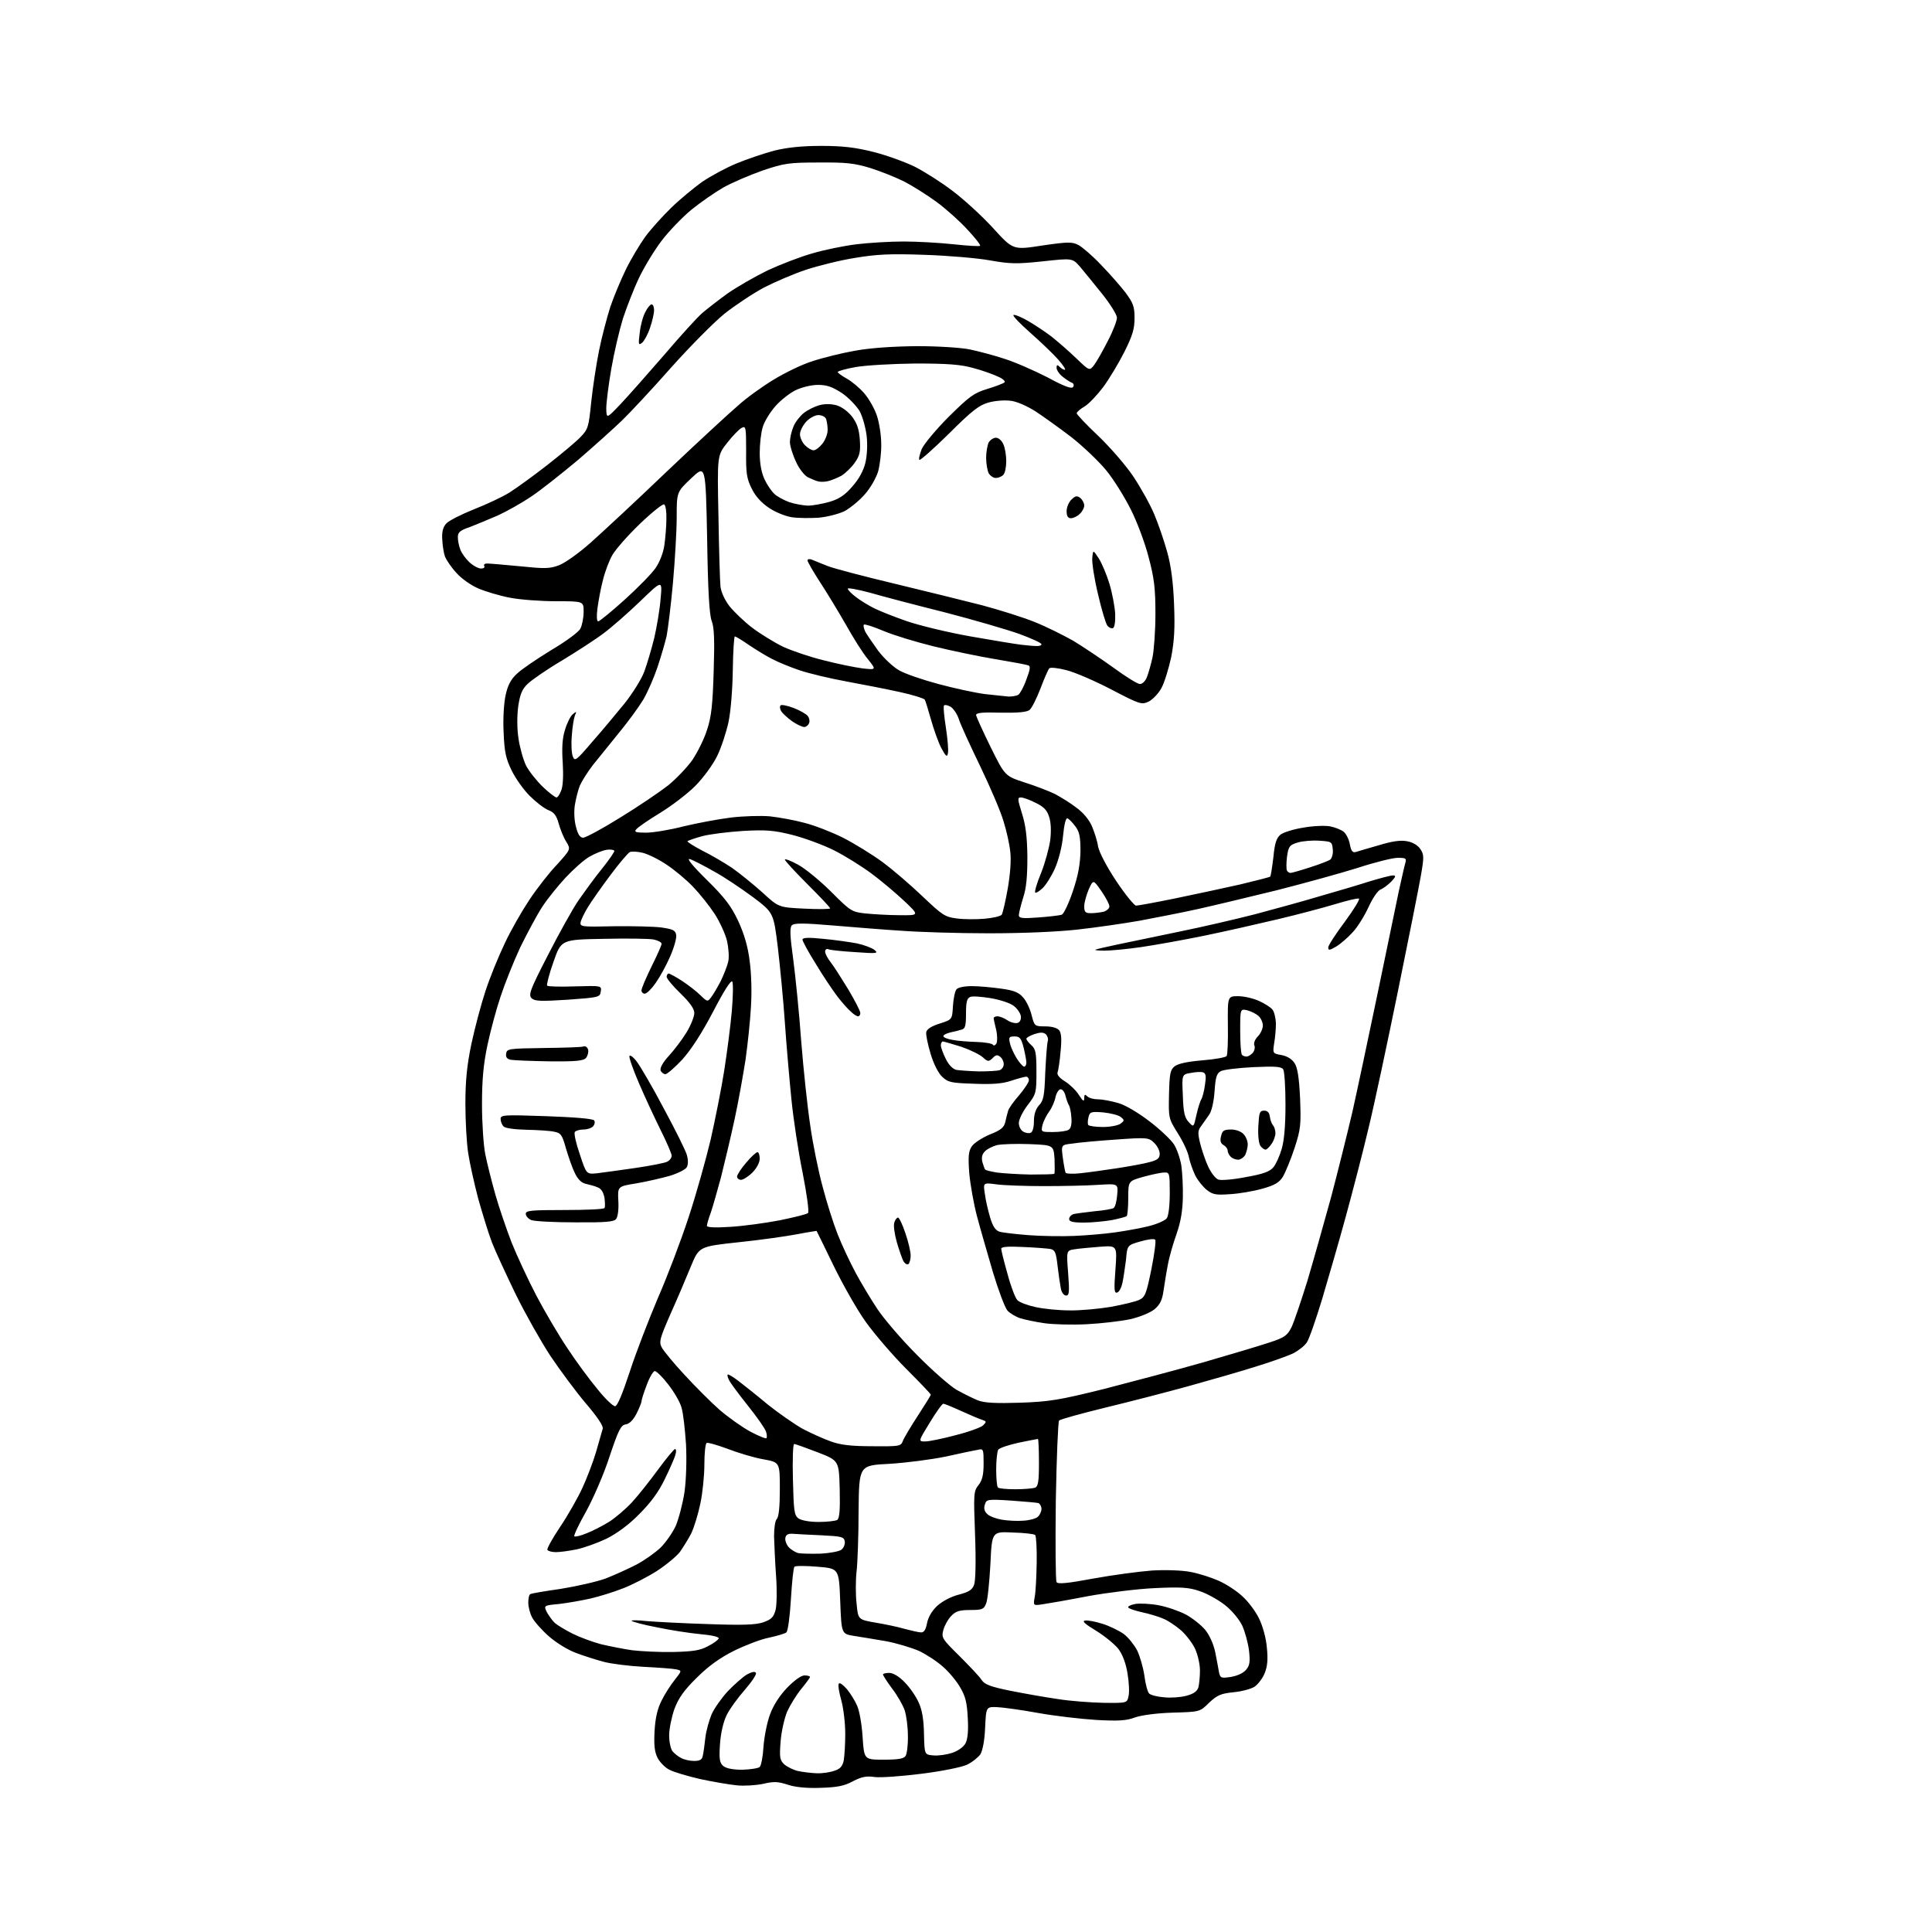 <?xml version="1.0" encoding="UTF-8" standalone="no"?>
<svg 
  version="1.1" 
  xmlns="http://www.w3.org/2000/svg" 
  xmlns:xlink="http://www.w3.org/1999/xlink" 
  xmlns:svg="http://www.w3.org/2000/svg"
  xmlns:rdf="http://www.w3.org/1999/02/22-rdf-syntax-ns#"
  xmlns:cc="http://creativecommons.org/ns#"
  xmlns:dc="http://purl.org/dc/elements/1.1/"
  viewBox="0 0 768 768"
  width="768"
  height="768"
>
<style>svg {background-color: white; }</style>"
<path stroke="none" fill="black" fill-rule="evenodd" d="M326.0,710.7C320.5,710.9 315.9,710.4 313.0,709.4C309.3,708.2 307.6,708.1 303.4,709.1C300.5,709.7 295.8,710.0 292.9,709.7C289.9,709.4 283.4,708.3 278.3,707.2C273.2,706.0 267.7,704.4 266.1,703.5C264.4,702.7 262.3,700.5 261.4,698.8C260.2,696.4 259.9,693.8 260.2,688.1C260.5,682.8 261.4,679.1 263.0,676.0C264.2,673.5 266.6,669.8 268.2,667.8C271.1,664.1 271.1,664.1 268.8,663.6C267.5,663.3 261.8,662.9 256.0,662.6C250.2,662.3 243.0,661.4 240.0,660.6C237.0,659.8 231.9,658.2 228.8,657.0C225.6,655.8 220.9,652.9 218.0,650.3C215.2,647.8 212.3,644.5 211.5,642.9C210.7,641.4 210.0,638.8 210.0,637.1C210.0,635.5 210.3,633.9 210.8,633.7C211.2,633.4 216.6,632.5 222.9,631.6C229.1,630.6 237.1,628.8 240.7,627.5C244.3,626.1 249.8,623.6 253.1,621.9C256.3,620.2 260.6,617.1 262.6,615.2C264.6,613.2 267.3,609.4 268.6,606.6C269.8,603.8 271.4,597.7 272.1,593.1C272.8,588.0 273.0,580.4 272.7,574.1C272.3,568.3 271.6,561.7 270.9,559.5C270.3,557.3 267.9,553.2 265.6,550.3C263.4,547.4 261.0,545.1 260.3,545.0C259.7,545.0 258.2,547.5 257.1,550.5C255.9,553.6 255.0,556.5 255.0,557.1C255.0,557.6 254.1,559.8 253.0,562.0C251.7,564.5 250.2,566.0 248.8,566.2C246.8,566.5 245.9,568.3 242.3,579.0C240.1,585.9 235.8,595.7 233.0,600.8C230.1,605.9 228.0,610.4 228.3,610.7C228.7,611.0 230.8,610.5 233.2,609.5C235.6,608.6 239.6,606.5 242.2,604.9C244.7,603.3 248.8,599.8 251.2,597.2C253.6,594.6 258.2,588.8 261.5,584.3C264.8,579.8 267.9,576.1 268.3,576.0C268.8,576.0 268.9,577.0 268.5,578.2C268.2,579.5 266.3,583.8 264.3,587.9C261.8,593.1 258.7,597.3 254.1,601.9C249.9,606.2 245.2,609.6 241.0,611.7C237.4,613.4 232.1,615.3 229.2,615.9C226.3,616.5 222.6,617.0 221.0,617.0C219.4,617.0 217.9,616.6 217.6,616.1C217.3,615.7 219.6,611.5 222.7,606.9C225.8,602.3 229.7,595.4 231.5,591.5C233.3,587.6 235.8,581.1 237.0,577.0C238.2,572.9 239.3,568.8 239.6,567.9C239.9,566.9 237.3,563.0 232.9,557.9C229.0,553.3 222.7,544.8 218.8,539.0C215.0,533.2 208.8,522.2 205.0,514.5C201.3,506.8 197.0,497.6 195.6,494.0C194.2,490.4 191.8,482.5 190.1,476.5C188.5,470.4 186.7,462.3 186.1,458.3C185.5,454.4 185.0,445.6 185.0,438.8C185.0,429.7 185.6,423.5 187.4,414.9C188.8,408.4 191.3,399.0 193.0,393.9C194.7,388.7 198.1,380.3 200.6,375.1C203.0,369.9 207.5,362.1 210.5,357.6C213.5,353.1 218.4,346.8 221.5,343.6C226.9,337.6 226.9,337.6 225.1,334.6C224.0,332.9 222.7,329.6 222.1,327.4C221.2,324.2 220.3,322.9 217.9,322.0C216.2,321.3 212.9,318.7 210.5,316.3C208.1,313.9 204.9,309.4 203.4,306.3C201.1,301.6 200.5,298.9 200.2,291.2C199.9,285.8 200.3,279.4 201.0,276.3C201.8,272.5 203.1,270.0 205.4,267.9C207.1,266.2 213.3,262.0 219.0,258.5C224.8,255.1 230.1,251.2 230.7,249.9C231.4,248.6 232.0,245.6 232.0,243.2C232.0,239.0 232.0,239.0 221.1,239.0C215.1,239.0 206.8,238.4 202.7,237.6C198.5,236.8 192.9,235.1 190.1,233.9C187.3,232.7 183.4,230.0 181.5,227.8C179.5,225.7 177.5,222.7 176.9,221.3C176.4,219.9 175.9,216.8 175.8,214.4C175.6,211.5 176.1,209.5 177.4,208.1C178.4,207.0 183.3,204.5 188.3,202.5C193.4,200.5 199.8,197.5 202.5,195.8C205.2,194.1 212.0,189.2 217.5,184.9C223.0,180.6 229.0,175.6 230.7,173.8C233.8,170.6 234.0,169.8 235.0,160.0C235.6,154.2 237.0,145.0 238.1,139.5C239.2,134.0 241.3,126.1 242.6,122.0C244.0,117.9 246.8,111.2 248.8,107.1C250.8,103.0 254.3,97.2 256.5,94.1C258.8,91.0 263.5,85.8 266.9,82.5C270.3,79.2 275.8,74.7 279.1,72.3C282.5,70.0 288.6,66.7 292.7,65.0C296.8,63.3 303.6,61.0 307.7,59.9C313.0,58.6 318.7,58.0 326.5,58.0C335.1,58.0 340.0,58.6 347.2,60.4C352.4,61.7 359.8,64.4 363.7,66.3C367.6,68.3 374.4,72.6 378.8,76.0C383.2,79.3 390.4,85.9 394.8,90.7C402.7,99.4 402.7,99.4 414.3,97.6C424.6,96.1 426.2,96.1 428.7,97.4C430.2,98.2 434.3,101.7 437.6,105.2C441.0,108.7 445.4,113.7 447.4,116.3C450.5,120.5 451.0,121.9 451.0,126.5C451.0,130.7 450.2,133.4 447.0,139.8C444.8,144.2 441.0,150.5 438.6,153.8C436.1,157.1 432.8,160.6 431.1,161.6C429.4,162.6 428.0,163.8 428.0,164.3C428.0,164.7 431.8,168.8 436.5,173.2C441.2,177.7 447.5,184.9 450.5,189.4C453.5,193.9 457.3,200.7 458.9,204.6C460.5,208.4 462.8,215.1 464.0,219.5C465.5,224.8 466.4,231.8 466.7,240.1C467.1,249.6 466.8,254.7 465.6,261.1C464.6,265.7 462.9,271.3 461.7,273.5C460.5,275.7 458.2,278.1 456.6,278.9C453.8,280.2 453.1,280.0 441.8,274.1C435.3,270.7 427.2,267.2 423.9,266.4C420.5,265.5 417.5,265.2 417.1,265.7C416.7,266.1 415.1,269.7 413.6,273.7C412.1,277.6 410.2,281.4 409.3,282.2C408.1,283.1 404.8,283.4 397.8,283.3C390.5,283.1 388.0,283.3 388.0,284.3C388.1,284.9 390.7,290.7 393.8,297.0C399.5,308.5 399.5,308.5 407.5,311.1C411.9,312.5 417.3,314.6 419.5,315.7C421.7,316.9 425.5,319.2 427.8,321.0C430.5,322.9 432.9,325.8 434.0,328.3C435.0,330.6 436.2,334.3 436.5,336.5C437.0,338.9 439.8,344.3 443.7,350.2C447.3,355.6 450.9,360.0 451.6,360.0C452.4,360.0 459.5,358.7 467.3,357.1C475.1,355.5 486.6,353.0 492.9,351.6C499.2,350.1 504.6,348.7 504.9,348.5C505.2,348.2 505.7,344.7 506.2,340.7C506.7,335.3 507.4,333.1 509.0,331.8C510.1,330.9 514.2,329.6 518.1,329.0C521.9,328.3 526.8,328.1 528.8,328.5C530.8,328.9 533.3,329.9 534.2,330.7C535.2,331.6 536.3,333.8 536.6,335.7C537.1,338.3 537.7,339.0 538.9,338.7C539.8,338.4 543.9,337.2 548.1,336.0C553.4,334.4 556.7,333.9 559.3,334.4C561.6,334.8 563.6,336.0 564.6,337.5C566.1,339.7 566.1,340.8 564.8,348.2C564.0,352.8 559.9,373.4 555.7,394.0C551.5,414.6 546.3,439.1 544.0,448.5C541.8,457.9 537.7,473.6 535.0,483.5C532.3,493.4 528.0,508.2 525.6,516.3C523.1,524.5 520.4,532.3 519.5,533.6C518.7,534.9 516.3,536.8 514.2,537.9C512.2,538.9 505.3,541.4 499.0,543.3C492.7,545.3 480.8,548.7 472.5,551.0C464.2,553.3 449.5,557.1 439.6,559.5C429.8,561.9 421.4,564.2 421.0,564.7C420.6,565.1 420.0,579.5 419.7,596.6C419.5,613.8 419.6,628.3 420.0,628.9C420.5,629.8 424.4,629.4 434.6,627.5C442.2,626.1 452.8,624.7 458.0,624.3C463.4,624.0 470.0,624.2 473.4,624.9C476.6,625.5 481.6,627.1 484.5,628.4C487.4,629.7 491.6,632.4 493.8,634.5C496.1,636.5 499.1,640.5 500.5,643.4C502.0,646.5 503.3,651.2 503.6,655.0C504.1,659.7 503.8,662.5 502.7,665.2C501.9,667.2 500.0,669.6 498.7,670.5C497.3,671.4 493.5,672.4 490.3,672.7C485.4,673.2 483.9,673.8 480.7,676.8C477.0,680.5 477.0,680.5 466.2,680.8C459.8,681.0 453.8,681.8 451.2,682.7C447.8,684.0 444.6,684.2 435.7,683.7C429.5,683.3 419.1,682.1 412.5,680.9C405.9,679.7 398.6,678.7 396.2,678.6C392.0,678.5 392.0,678.5 391.6,686.8C391.4,691.9 390.6,695.9 389.7,697.4C388.8,698.6 386.5,700.5 384.4,701.5C382.3,702.5 374.3,704.1 366.3,705.1C358.4,706.1 350.0,706.7 347.7,706.4C344.4,705.9 342.5,706.3 339.0,708.1C335.5,710.0 332.7,710.5 326.0,710.7zM324.6,704.9C326.9,705.0 330.1,704.5 331.7,703.9C334.0,703.2 334.9,702.1 335.4,699.8C335.7,698.1 336.0,693.3 336.0,689.2C336.0,685.0 335.3,679.0 334.4,675.8C333.5,672.6 333.0,669.6 333.5,669.2C333.9,668.8 335.3,669.9 336.7,671.5C338.0,673.1 339.9,676.1 340.7,678.0C341.6,679.9 342.6,685.5 342.9,690.5C343.5,699.5 343.5,699.5 351.3,699.5C357.1,699.5 359.3,699.1 360.0,698.0C360.5,697.2 361.0,693.6 360.9,690.0C360.9,686.4 360.3,681.9 359.6,679.8C358.9,677.8 356.7,673.9 354.6,671.2C352.6,668.5 351.0,666.0 351.0,665.6C351.0,665.3 352.1,665.0 353.5,665.0C355.0,665.0 357.4,666.4 359.6,668.7C361.6,670.7 364.1,674.3 365.2,676.8C366.6,679.8 367.2,683.7 367.3,689.3C367.5,697.5 367.5,697.5 371.0,697.8C373.0,698.0 376.3,697.5 378.5,696.8C380.8,696.0 383.0,694.5 383.8,693.0C384.7,691.3 385.0,687.9 384.7,682.9C384.4,676.9 383.8,674.3 381.7,670.8C380.3,668.3 377.2,664.6 374.9,662.6C372.6,660.5 368.3,657.7 365.4,656.3C362.4,655.0 356.5,653.2 352.2,652.4C348.0,651.7 342.2,650.7 339.5,650.3C334.5,649.5 334.5,649.5 334.0,636.5C333.5,623.5 333.5,623.5 325.0,622.8C320.3,622.4 316.2,622.4 315.8,622.8C315.4,623.2 314.8,629.0 314.4,635.7C314.0,642.6 313.2,648.4 312.6,648.9C312.0,649.4 308.9,650.3 305.7,651.0C302.5,651.6 296.3,654.0 291.8,656.2C286.2,659.0 281.6,662.3 277.0,666.9C271.9,671.9 269.8,674.9 268.1,679.3C267.0,682.5 266.0,687.2 266.0,689.8C266.0,692.4 266.6,695.2 267.3,696.1C268.0,697.0 269.5,698.2 270.7,698.8C271.9,699.5 274.2,700.0 275.9,700.0C278.3,700.0 279.1,699.5 279.4,697.8C279.7,696.5 280.1,693.3 280.4,690.7C280.7,688.0 281.9,683.8 282.9,681.4C284.0,679.0 286.9,674.9 289.3,672.3C291.8,669.7 295.2,666.7 296.8,665.7C298.8,664.6 300.1,664.3 300.5,665.0C300.8,665.6 298.8,668.6 296.1,671.7C293.3,674.9 290.0,679.4 288.8,681.9C287.5,684.6 286.5,689.0 286.2,693.4C285.8,699.4 286.1,700.8 287.5,702.0C288.7,703.0 291.4,703.5 295.1,703.5C298.3,703.4 301.5,702.9 302.0,702.4C302.6,701.8 303.3,698.1 303.5,694.3C303.8,690.4 304.9,684.7 306.1,681.5C307.4,677.9 310.0,673.9 312.9,670.9C315.7,668.0 318.5,666.0 319.8,666.0C321.0,666.0 322.0,666.3 322.0,666.6C322.0,666.9 320.4,669.1 318.5,671.4C316.6,673.7 314.1,677.8 312.9,680.4C311.8,683.1 310.6,688.3 310.3,692.3C309.8,698.7 310.0,699.7 311.8,701.4C313.0,702.4 315.4,703.6 317.2,704.0C319.0,704.4 322.3,704.8 324.6,704.9zM438.7,676.9C448.0,677.0 448.0,677.0 448.6,674.3C449.0,672.8 448.8,668.7 448.2,665.2C447.6,661.3 446.2,657.6 444.6,655.5C443.2,653.7 439.2,650.4 435.8,648.3C431.3,645.6 430.0,644.4 431.3,644.2C432.3,644.0 435.5,644.6 438.3,645.5C441.2,646.4 445.0,648.3 446.8,649.6C448.6,651.0 450.9,653.9 452.0,656.0C453.1,658.2 454.4,662.7 454.9,666.0C455.3,669.4 456.2,672.6 456.8,673.2C457.4,673.8 460.0,674.5 462.7,674.7C465.3,675.0 469.4,674.7 471.6,674.1C474.6,673.3 475.9,672.3 476.4,670.7C476.7,669.5 477.0,666.5 477.0,664.0C477.0,661.5 476.1,657.7 475.1,655.5C474.1,653.3 471.6,650.0 469.5,648.1C467.4,646.3 464.2,644.1 462.3,643.4C460.5,642.6 456.8,641.5 454.0,640.9C451.3,640.3 448.8,639.5 448.5,639.0C448.2,638.6 449.5,637.9 451.3,637.6C453.1,637.3 457.3,637.5 460.5,638.1C463.8,638.7 468.7,640.4 471.4,641.8C474.0,643.2 477.5,646.0 479.1,647.9C480.8,650.0 482.4,653.5 483.1,656.9C483.7,660.0 484.4,663.6 484.6,664.9C485.1,667.0 485.4,667.2 489.3,666.6C491.8,666.2 494.2,665.1 495.3,663.8C496.8,662.1 497.0,660.6 496.5,656.1C496.1,653.0 494.9,648.6 493.8,646.2C492.6,643.7 489.7,640.2 486.9,638.0C484.2,635.9 479.7,633.4 476.9,632.5C472.6,631.0 469.4,630.8 459.1,631.3C452.2,631.6 440.2,633.1 432.5,634.5C424.8,636.0 416.7,637.4 414.6,637.7C410.7,638.3 410.7,638.3 411.3,634.9C411.7,633.0 412.0,626.9 412.1,621.2C412.2,615.5 411.9,610.6 411.5,610.2C411.2,609.8 407.1,609.3 402.6,609.2C394.3,608.8 394.3,608.8 393.7,621.8C393.3,629.0 392.6,636.0 392.0,637.4C391.1,639.7 390.5,640.0 385.7,640.0C381.4,640.0 379.9,640.5 378.2,642.3C376.9,643.6 375.5,646.1 375.0,647.9C374.2,651.0 374.4,651.4 381.4,658.3C385.4,662.3 389.4,666.5 390.2,667.8C391.4,669.6 393.7,670.5 401.6,672.1C407.1,673.2 415.6,674.7 420.5,675.4C425.4,676.2 433.7,676.8 438.7,676.9zM267.5,656.7C275.4,656.5 278.3,656.1 281.4,654.4C283.6,653.3 285.5,651.9 285.7,651.3C285.9,650.7 283.0,650.0 278.4,649.6C274.1,649.2 266.4,648.0 261.2,646.9C255.9,645.9 251.4,644.7 251.1,644.3C250.8,644.0 253.4,644.0 257.0,644.4C260.6,644.7 271.6,645.3 281.5,645.6C295.3,646.1 300.4,645.9 303.4,644.9C306.7,643.7 307.5,642.9 308.3,640.0C308.8,638.1 308.9,632.0 308.5,626.5C308.1,621.0 307.8,613.9 307.7,610.7C307.7,607.5 308.1,604.5 308.8,603.8C309.6,603.0 310.0,598.8 310.0,592.0C310.0,581.3 310.0,581.3 303.5,580.1C299.9,579.5 293.6,577.6 289.4,576.0C285.1,574.4 281.3,573.3 280.9,573.6C280.4,573.9 280.0,577.7 280.0,582.1C280.0,586.5 279.3,593.5 278.4,597.7C277.5,602.0 275.9,607.2 274.8,609.5C273.7,611.7 271.6,615.0 270.3,616.9C268.9,618.7 264.8,622.1 261.1,624.5C257.5,626.8 251.5,629.9 247.9,631.3C244.2,632.8 238.3,634.6 234.9,635.4C231.4,636.2 225.7,637.2 222.3,637.6C216.1,638.2 216.1,638.2 217.4,640.9C218.2,642.3 219.6,644.3 220.6,645.2C221.7,646.1 224.8,648.0 227.6,649.4C230.4,650.8 235.5,652.7 238.9,653.6C242.3,654.4 247.8,655.5 251.3,656.0C254.7,656.4 262.0,656.8 267.5,656.7zM366.1,648.9C367.3,649.0 368.0,647.8 368.5,645.3C368.9,643.0 370.4,640.4 372.5,638.4C374.6,636.5 378.0,634.7 381.1,633.9C385.0,632.9 386.5,632.0 387.2,630.0C387.8,628.5 388.0,621.0 387.6,610.2C387.0,593.8 387.0,592.8 389.0,590.3C390.5,588.4 391.0,586.2 391.0,581.7C391.0,576.1 390.9,575.8 388.8,576.3C387.5,576.5 381.8,577.7 376.0,579.0C370.2,580.2 360.1,581.5 353.5,581.9C341.5,582.5 341.5,582.5 341.3,600.5C341.3,610.4 340.9,621.3 340.5,624.7C340.1,628.2 340.1,633.9 340.5,637.4C341.1,643.8 341.1,643.8 347.9,645.0C351.6,645.6 356.9,646.7 359.6,647.5C362.3,648.2 365.2,648.9 366.1,648.9zM326.2,617.6C329.9,617.4 333.7,616.7 334.5,616.0C335.4,615.3 336.0,613.8 335.8,612.7C335.5,610.9 334.5,610.7 326.5,610.3C321.6,610.1 316.4,609.8 315.0,609.7C313.3,609.6 312.4,610.1 312.2,611.3C312.0,612.3 312.6,614.0 313.5,615.0C314.4,616.0 316.2,617.1 317.4,617.4C318.5,617.6 322.5,617.7 326.2,617.6zM325.4,605.0C328.8,605.0 332.1,604.6 332.8,604.2C333.7,603.6 334.0,600.4 333.8,592.0C333.5,580.6 333.5,580.6 325.0,577.3C320.3,575.5 316.1,574.0 315.7,574.0C315.2,574.0 315.0,580.3 315.2,588.1C315.5,600.6 315.7,602.3 317.4,603.6C318.6,604.4 321.8,605.0 325.4,605.0zM406.7,604.5C409.1,604.4 411.7,603.7 412.5,603.0C413.3,602.3 414.0,600.9 414.0,599.8C414.0,598.8 413.4,597.8 412.8,597.5C412.1,597.3 407.2,596.9 401.8,596.5C392.5,595.9 392.1,596.0 391.5,598.1C391.0,599.5 391.3,600.8 392.4,601.8C393.2,602.7 395.9,603.7 398.2,604.1C400.6,604.5 404.4,604.7 406.7,604.5zM403.6,592.0C407.0,592.0 410.5,591.7 411.4,591.4C412.7,590.9 413.0,589.0 413.0,581.4C413.0,576.2 412.8,572.0 412.6,572.0C412.3,572.0 408.9,572.7 404.9,573.5C400.9,574.4 397.2,575.6 396.8,576.3C396.4,577.0 396.0,580.5 396.0,584.1C396.0,587.7 396.3,591.0 396.7,591.3C397.0,591.7 400.1,592.0 403.6,592.0zM346.8,574.9C357.6,575.0 358.1,574.9 358.9,572.8C359.4,571.5 362.1,567.0 364.9,562.7C367.7,558.4 370.0,554.7 370.0,554.4C370.0,554.1 365.6,549.5 360.2,544.1C354.9,538.8 347.6,530.3 344.1,525.4C340.6,520.5 334.9,510.4 331.3,503.0C327.7,495.6 324.7,489.4 324.6,489.3C324.6,489.3 321.1,489.8 317.0,490.6C312.9,491.4 302.4,492.9 293.7,493.8C277.9,495.5 277.9,495.5 274.6,503.5C272.8,507.9 269.2,516.4 266.5,522.4C262.2,532.2 261.9,533.5 263.1,535.7C263.8,537.0 267.8,541.9 272.0,546.4C276.2,551.0 282.5,557.3 286.0,560.4C289.5,563.4 295.1,567.4 298.3,569.1C301.5,570.8 304.4,572.0 304.7,571.7C304.9,571.4 304.9,570.2 304.5,569.1C304.2,568.0 301.0,563.4 297.4,558.9C293.8,554.4 290.4,549.8 289.9,548.8C289.3,547.7 289.0,546.6 289.3,546.4C289.5,546.2 291.4,547.3 293.6,549.0C295.7,550.6 301.0,554.8 305.3,558.4C309.7,561.9 315.9,566.2 319.1,568.0C322.4,569.7 327.4,572.0 330.3,573.0C334.1,574.4 338.5,574.9 346.8,574.9zM367.8,573.0C369.3,573.0 374.7,571.9 379.9,570.5C385.1,569.2 390.0,567.4 390.8,566.6C392.2,565.2 392.2,565.0 390.4,564.4C389.4,564.1 385.6,562.5 382.1,560.9C378.6,559.3 375.4,558.0 375.0,558.0C374.5,558.0 372.1,561.4 369.6,565.5C365.0,573.0 365.0,573.0 367.8,573.0zM244.5,559.0C245.4,559.0 247.4,554.2 250.4,545.1C252.9,537.4 258.0,524.3 261.6,515.8C265.3,507.4 270.7,493.1 273.7,484.0C276.7,474.9 280.6,461.0 282.5,453.0C284.3,445.0 286.8,432.6 287.9,425.5C289.0,418.4 290.4,407.8 290.9,402.0C291.4,396.2 291.5,390.9 291.1,390.2C290.6,389.4 287.7,394.0 283.5,402.1C278.9,410.9 274.7,417.3 271.2,421.2C268.2,424.4 265.2,427.0 264.5,427.0C263.8,427.0 262.9,426.3 262.6,425.5C262.3,424.5 263.5,422.3 265.9,419.7C268.0,417.4 271.2,413.2 272.9,410.4C274.6,407.6 276.0,404.1 276.0,402.7C276.0,401.0 274.3,398.6 270.5,394.9C267.5,392.0 265.0,389.0 265.0,388.3C265.0,387.6 265.4,387.0 265.8,387.0C266.2,387.0 268.6,388.3 271.1,389.9C273.5,391.5 276.8,394.0 278.4,395.6C281.2,398.3 281.3,398.3 282.7,396.4C283.5,395.4 285.2,392.5 286.5,390.0C287.7,387.5 289.1,384.0 289.5,382.2C289.9,380.4 289.6,376.7 289.0,374.0C288.3,371.2 286.1,366.4 284.1,363.3C282.0,360.1 278.1,355.2 275.4,352.4C272.7,349.6 267.9,345.6 264.8,343.6C261.7,341.5 257.5,339.5 255.5,339.0C253.4,338.5 251.2,338.4 250.4,338.7C249.7,339.0 246.2,343.1 242.7,347.8C239.1,352.6 235.1,358.3 233.7,360.6C232.3,362.9 231.0,365.6 230.8,366.6C230.5,368.4 231.2,368.5 244.0,368.2C251.4,368.1 260.0,368.3 263.0,368.7C267.6,369.4 268.5,369.8 268.8,371.7C269.0,373.0 267.9,376.8 266.4,380.2C264.9,383.7 262.3,388.4 260.6,390.8C259.0,393.1 257.1,395.0 256.3,395.0C255.6,395.0 255.0,394.4 255.0,393.7C255.0,392.9 256.8,388.7 259.0,384.2C261.2,379.8 263.0,375.7 263.0,375.2C263.0,374.6 261.7,373.9 260.0,373.5C258.4,373.1 249.4,373.0 240.1,373.2C223.1,373.5 223.1,373.5 220.0,382.4C218.3,387.2 217.2,391.5 217.5,391.8C217.8,392.2 222.9,392.3 228.6,392.1C239.2,391.8 239.2,391.8 238.8,394.2C238.5,396.4 238.1,396.5 225.7,397.4C214.8,398.1 212.6,398.0 211.3,396.8C210.0,395.4 210.7,393.5 217.9,379.5C222.3,370.9 227.8,361.0 230.1,357.7C232.5,354.3 236.6,348.6 239.4,345.2C242.2,341.7 244.4,338.5 244.2,338.2C244.0,337.8 242.7,337.6 241.2,337.8C239.7,338.0 236.7,339.2 234.4,340.5C232.1,341.8 227.9,345.6 224.9,348.8C221.9,352.0 217.7,357.2 215.6,360.4C213.5,363.6 209.6,370.9 206.8,376.6C204.1,382.4 200.6,391.2 199.0,396.1C197.3,401.1 195.0,409.7 193.8,415.3C192.2,422.9 191.6,428.9 191.6,439.0C191.6,446.4 192.2,455.3 192.9,458.8C193.6,462.3 195.4,469.5 196.9,474.8C198.4,480.1 201.4,488.8 203.4,494.0C205.5,499.2 209.9,508.7 213.2,515.0C216.5,521.3 222.1,530.8 225.6,536.0C229.0,541.2 234.4,548.5 237.5,552.2C240.5,556.0 243.7,559.0 244.5,559.0zM405.5,557.6C417.0,557.2 420.9,556.6 439.0,552.1C450.2,549.2 468.0,544.5 478.5,541.5C488.9,538.5 500.6,535.0 504.5,533.7C510.7,531.7 511.7,530.9 513.4,527.6C514.4,525.5 517.2,517.2 519.7,509.2C522.1,501.1 526.3,486.2 529.1,476.0C531.8,465.8 535.6,450.5 537.6,442.0C539.5,433.5 544.0,412.3 547.6,395.0C551.2,377.7 555.0,359.4 556.0,354.5C557.1,349.6 558.2,344.5 558.6,343.2C559.2,341.2 558.9,341.0 555.6,341.0C553.6,341.0 546.4,342.8 539.7,345.0C533.0,347.1 518.5,351.1 507.5,353.9C496.5,356.6 482.3,360.0 476.0,361.4C469.7,362.8 459.3,364.8 453.0,366.0C446.7,367.1 435.7,368.7 428.5,369.5C420.5,370.4 406.8,371.0 393.0,371.0C380.6,371.0 365.1,370.5 358.5,370.0C351.9,369.6 339.6,368.6 331.2,367.9C319.5,366.9 315.7,366.9 314.8,367.8C313.9,368.7 314.0,371.8 315.3,381.2C316.2,388.0 317.7,402.7 318.5,414.0C319.4,425.3 321.0,440.3 322.1,447.5C323.1,454.6 325.3,465.5 327.0,471.7C328.6,477.9 331.3,486.4 333.0,490.7C334.7,495.0 337.9,501.8 340.1,505.9C342.3,510.0 346.2,516.5 348.8,520.4C351.4,524.3 358.4,532.5 364.5,538.6C370.5,544.7 377.7,551.0 380.3,552.5C383.0,554.0 386.8,555.9 388.8,556.7C391.5,557.7 396.0,557.9 405.5,557.6zM432.0,526.4C426.2,526.7 418.7,526.5 415.2,526.0C411.7,525.5 407.4,524.6 405.5,524.0C403.7,523.4 401.4,522.0 400.5,521.0C399.5,519.9 396.9,513.0 394.7,505.7C392.6,498.5 389.7,488.5 388.4,483.6C387.1,478.7 385.7,470.9 385.3,466.4C384.8,459.7 385.0,457.6 386.3,455.7C387.1,454.4 390.4,452.3 393.4,451.0C397.8,449.3 399.1,448.2 399.6,446.1C399.9,444.7 400.4,442.7 400.7,441.7C400.9,440.7 402.9,437.9 405.1,435.4C407.2,432.9 409.0,430.2 409.0,429.4C409.0,428.6 408.5,428.0 407.9,428.0C407.4,428.0 404.7,428.7 402.0,429.6C398.5,430.8 394.4,431.1 387.1,430.8C378.2,430.5 376.9,430.3 374.5,428.0C373.0,426.6 371.1,422.9 369.9,418.8C368.8,415.1 368.0,411.3 368.2,410.3C368.4,409.1 370.3,407.9 373.5,406.9C378.5,405.3 378.5,405.3 378.8,400.0C379.0,397.0 379.6,394.0 380.2,393.3C380.8,392.5 383.4,392.0 386.4,392.0C389.2,392.0 394.4,392.5 398.0,393.0C403.1,393.7 405.0,394.5 406.7,396.5C408.0,397.9 409.5,401.1 410.1,403.6C411.2,407.9 411.3,408.0 415.5,408.0C418.1,408.0 420.2,408.6 421.0,409.5C421.9,410.6 422.1,413.0 421.6,417.9C421.3,421.7 420.7,425.5 420.4,426.3C420.1,427.2 421.1,428.5 423.4,429.9C425.3,431.1 427.8,433.5 428.9,435.3C430.5,437.8 431.0,438.1 431.0,436.5C431.0,435.0 431.3,434.9 432.2,435.8C432.9,436.5 434.8,437.0 436.5,437.0C438.2,437.0 441.9,437.7 444.6,438.5C447.4,439.3 452.6,442.4 457.0,445.8C461.1,448.9 465.4,453.0 466.6,454.8C467.8,456.6 469.1,460.4 469.6,463.3C470.0,466.1 470.3,471.9 470.2,476.0C470.1,481.2 469.4,485.6 467.7,490.5C466.3,494.4 464.7,500.0 464.2,503.0C463.6,506.0 462.9,510.6 462.5,513.2C462.0,516.7 461.2,518.5 459.0,520.4C457.3,521.8 453.2,523.5 449.3,524.4C445.5,525.2 437.8,526.1 432.0,526.4zM425.1,520.9C429.3,521.0 436.7,520.3 441.6,519.5C446.4,518.6 451.5,517.4 452.9,516.7C455.2,515.6 455.7,514.3 457.7,504.5C458.9,498.5 459.6,493.2 459.2,492.8C458.7,492.3 456.1,492.7 453.3,493.5C448.1,495.0 448.1,495.0 447.6,500.8C447.2,503.9 446.6,508.0 446.2,509.9C445.8,511.8 444.9,513.6 444.1,513.8C442.9,514.2 442.8,512.7 443.4,504.7C444.1,495.1 444.1,495.1 437.3,495.6C433.6,495.9 429.0,496.3 427.2,496.6C423.9,497.1 423.9,497.1 424.6,506.1C425.2,513.7 425.0,515.0 423.8,515.0C422.9,515.0 422.0,513.8 421.7,512.2C421.4,510.7 420.8,506.7 420.4,503.2C419.8,497.9 419.4,496.9 417.6,496.5C416.5,496.3 411.6,495.9 406.8,495.7C400.6,495.4 398.0,495.6 398.0,496.4C398.0,497.0 399.1,501.5 400.5,506.4C401.8,511.3 403.6,516.0 404.4,516.8C405.2,517.7 408.5,518.9 411.7,519.6C414.9,520.3 420.9,520.9 425.1,520.9zM361.1,502.5C360.5,502.8 359.7,502.3 359.1,501.3C358.6,500.3 357.4,496.9 356.5,493.8C355.6,490.6 355.1,487.1 355.5,486.0C355.8,484.9 356.5,484.0 357.0,484.0C357.4,484.0 358.8,486.8 359.9,490.2C361.1,493.6 362.0,497.6 362.0,499.1C362.0,500.6 361.6,502.1 361.1,502.5zM427.0,491.3C431.7,491.1 439.0,490.5 443.2,489.9C447.5,489.3 453.6,488.2 456.7,487.4C459.9,486.6 463.1,485.2 463.8,484.3C464.5,483.3 465.0,479.4 465.0,474.3C465.0,466.3 464.9,466.0 462.8,466.1C461.5,466.1 457.8,466.9 454.5,467.8C448.5,469.5 448.5,469.5 448.5,476.2C448.5,479.8 448.2,483.1 447.9,483.4C447.6,483.7 445.0,484.4 442.0,485.0C439.1,485.5 434.1,486.0 430.9,486.0C426.4,486.0 425.0,485.6 425.0,484.6C425.0,483.8 425.8,482.9 426.8,482.6C427.7,482.4 431.4,481.9 435.0,481.5C438.6,481.2 442.1,480.6 442.7,480.2C443.3,479.8 443.9,477.5 444.1,475.0C444.5,470.5 444.5,470.5 436.5,471.0C432.1,471.3 422.4,471.5 415.0,471.5C407.6,471.5 399.1,471.2 396.1,470.8C390.8,470.1 390.8,470.1 391.5,474.6C391.8,477.1 392.8,481.3 393.6,484.0C394.6,487.4 395.7,489.1 397.3,489.6C398.5,490.0 403.8,490.6 409.0,491.0C414.2,491.4 422.3,491.5 427.0,491.3zM290.2,487.7C295.3,487.4 304.2,486.2 309.9,485.1C315.7,483.9 320.7,482.7 321.2,482.2C321.7,481.7 320.7,474.6 319.1,466.4C317.4,458.2 315.4,445.0 314.6,437.0C313.8,429.0 312.6,415.3 312.0,406.5C311.4,397.7 310.1,384.3 309.2,376.6C307.5,362.8 307.5,362.8 299.3,356.6C294.8,353.3 287.9,348.6 283.8,346.4C279.8,344.1 275.5,341.9 274.2,341.5C272.8,341.1 275.3,344.2 280.9,349.7C288.1,356.8 290.6,360.1 293.4,366.0C295.8,371.2 297.3,376.2 298.0,382.0C298.7,387.0 298.9,394.6 298.5,400.5C298.2,406.0 297.2,415.2 296.4,421.0C295.5,426.8 293.6,437.6 292.0,445.0C290.4,452.4 287.9,462.8 286.6,468.0C285.2,473.2 283.4,479.5 282.6,481.9C281.7,484.3 281.0,486.7 281.0,487.3C281.0,487.9 284.2,488.1 290.2,487.7zM228.6,485.9C220.3,485.9 212.5,485.5 211.2,485.0C210.0,484.5 209.0,483.4 209.0,482.5C209.0,481.2 211.2,481.0 224.4,481.0C232.9,481.0 240.1,480.7 240.3,480.2C240.6,479.8 240.5,478.0 240.3,476.2C239.9,474.0 239.0,472.5 237.6,472.0C236.5,471.5 234.3,470.9 232.9,470.6C231.1,470.2 229.7,468.8 228.5,466.3C227.5,464.3 226.0,459.9 225.0,456.6C223.5,451.2 223.0,450.4 220.4,449.9C218.8,449.5 213.9,449.2 209.4,449.1C204.7,449.0 200.9,448.5 200.2,447.8C199.5,447.1 199.0,445.8 199.0,444.8C199.0,443.2 200.2,443.1 217.2,443.7C228.4,444.1 235.8,444.7 236.2,445.4C236.6,446.0 236.4,447.0 235.8,447.7C235.2,448.4 233.5,449.0 231.9,449.0C230.4,449.0 228.8,449.5 228.5,450.0C228.1,450.6 229.0,454.6 230.5,458.9C233.1,466.8 233.1,466.8 237.3,466.4C239.6,466.1 246.4,465.2 252.5,464.3C258.6,463.4 264.3,462.3 265.2,461.8C266.2,461.3 267.0,460.3 267.0,459.4C267.0,458.6 265.0,454.0 262.6,449.2C260.2,444.3 256.3,436.0 254.0,430.6C251.7,425.3 250.0,420.4 250.2,419.8C250.4,419.2 251.8,420.2 253.2,422.1C254.6,424.0 259.5,432.3 263.9,440.7C268.4,449.0 272.5,457.3 273.0,459.0C273.6,461.0 273.6,462.9 273.0,464.0C272.5,464.9 269.5,466.4 266.3,467.4C263.1,468.3 257.1,469.7 253.0,470.4C245.5,471.6 245.5,471.6 245.8,477.4C246.0,480.8 245.6,483.7 244.9,484.6C244.0,485.7 240.6,486.0 228.6,485.9zM489.0,474.7C483.4,475.1 482.1,474.9 479.7,473.0C478.2,471.8 476.1,469.2 475.1,467.2C474.1,465.1 473.0,461.9 472.6,460.0C472.3,458.1 470.3,453.8 468.2,450.5C464.5,444.6 464.5,444.4 464.7,435.0C464.9,426.8 465.2,425.3 466.9,423.9C468.3,422.8 472.0,422.0 478.0,421.5C483.0,421.1 487.3,420.3 487.6,419.8C488.0,419.2 488.2,413.7 488.1,407.4C488.0,396.0 488.0,396.0 492.2,396.0C494.6,396.0 498.3,396.9 500.5,397.9C502.7,398.9 505.1,400.4 505.8,401.3C506.5,402.1 507.1,404.6 507.2,406.8C507.2,408.9 506.9,412.5 506.5,414.7C505.9,418.7 505.9,418.8 509.4,419.4C511.6,419.8 513.6,421.0 514.6,422.6C515.8,424.4 516.4,428.3 516.8,436.5C517.2,447.1 517.1,448.7 514.6,456.4C513.1,460.9 511.0,466.0 510.0,467.7C508.6,470.0 506.9,471.1 501.9,472.5C498.4,473.5 492.6,474.5 489.0,474.7zM495.3,467.9C502.2,466.7 504.8,465.7 506.2,464.0C507.2,462.8 508.7,459.5 509.5,456.7C510.5,453.3 511.0,447.4 511.0,439.1C511.0,432.2 510.6,425.9 510.1,425.1C509.4,424.0 507.0,423.8 498.3,424.2C492.3,424.5 486.4,425.2 485.3,425.8C483.6,426.7 483.2,428.2 482.8,433.9C482.5,438.1 481.6,441.9 480.6,443.2C479.7,444.5 478.3,446.5 477.5,447.6C476.1,449.4 476.1,450.5 477.1,454.6C477.8,457.3 479.2,461.5 480.3,463.8C481.4,466.2 483.2,468.5 484.3,468.9C485.4,469.3 490.3,468.9 495.3,467.9zM294.6,469.0C293.7,469.0 293.0,468.4 293.0,467.7C293.0,467.0 294.6,464.5 296.6,462.2C298.5,459.9 300.6,458.0 301.1,458.0C301.6,458.0 302.0,459.2 302.0,460.6C302.0,462.1 300.8,464.4 299.1,466.1C297.5,467.7 295.4,469.0 294.6,469.0zM409.6,466.9C414.6,466.9 418.9,466.8 419.1,466.6C419.3,466.4 419.3,463.7 419.2,460.7C418.8,455.2 418.8,455.2 409.2,454.8C403.8,454.6 398.1,454.8 396.3,455.2C394.5,455.7 392.3,456.8 391.5,457.7C390.4,458.8 390.1,460.1 390.5,461.9C390.9,463.3 391.4,464.7 391.6,464.9C391.8,465.2 393.9,465.7 396.3,466.1C398.6,466.4 404.6,466.8 409.6,466.9zM429.3,466.4C432.2,466.1 438.8,465.2 444.0,464.4C449.2,463.6 455.2,462.5 457.2,461.9C460.2,461.1 461.0,460.4 461.0,458.6C461.0,457.4 460.0,455.4 458.7,454.2C456.6,452.2 456.0,452.1 443.5,453.0C436.3,453.5 428.5,454.2 426.2,454.6C421.8,455.1 421.8,455.1 422.5,460.3C422.9,463.2 423.4,465.8 423.6,466.2C423.9,466.6 426.4,466.7 429.3,466.4zM492.2,461.0C491.2,461.0 489.9,460.5 489.2,459.8C488.5,459.1 488.0,458.0 488.0,457.3C488.0,456.7 487.3,455.7 486.4,455.2C485.2,454.5 484.9,453.5 485.4,451.6C485.9,449.4 486.6,449.0 489.4,449.0C491.3,449.0 493.4,449.8 494.3,450.8C495.3,451.8 496.0,453.7 496.0,454.9C496.0,456.1 495.5,458.0 495.0,459.1C494.4,460.1 493.1,461.0 492.2,461.0zM503.1,457.0C502.6,457.0 501.7,456.4 501.1,455.6C500.4,454.7 500.0,451.6 500.2,447.8C500.5,442.3 500.7,441.5 502.5,441.5C503.9,441.5 504.6,442.3 504.8,444.0C505.0,445.4 505.6,446.9 506.1,447.4C506.6,448.0 507.0,449.3 507.0,450.5C507.0,451.6 506.3,453.6 505.4,454.8C504.6,456.0 503.5,457.0 503.1,457.0zM409.7,450.3C410.5,450.0 411.0,448.1 411.0,445.7C411.0,443.0 411.7,440.9 413.0,439.4C414.8,437.6 415.2,435.6 415.5,426.4C415.8,420.5 416.2,414.8 416.5,413.9C416.8,413.0 416.4,411.8 415.7,411.1C414.7,410.3 413.5,410.3 411.1,411.1C409.4,411.7 408.0,412.5 408.0,412.9C408.0,413.4 408.9,414.5 410.0,415.5C411.7,417.0 412.0,418.6 412.0,426.0C412.0,434.4 411.9,434.9 408.5,439.3C406.6,441.8 405.0,445.0 405.0,446.4C405.0,447.8 405.8,449.3 406.7,449.8C407.6,450.4 409.0,450.6 409.7,450.3zM418.6,450.0C421.3,450.0 424.1,449.6 424.8,449.1C425.7,448.6 426.1,446.8 425.9,444.4C425.8,442.2 425.3,440.1 425.0,439.5C424.6,438.9 424.0,437.3 423.6,435.8C423.3,434.2 422.4,433.0 421.6,433.0C420.9,433.0 420.0,434.4 419.6,436.0C419.3,437.7 418.2,440.3 417.1,441.8C416.0,443.3 414.8,445.7 414.4,447.2C413.8,450.0 413.8,450.0 418.6,450.0zM438.4,448.0C441.3,448.0 444.4,447.4 445.4,446.7C447.0,445.5 447.1,445.3 445.5,444.0C444.6,443.3 441.5,442.5 438.6,442.2C433.7,441.8 433.2,442.0 432.7,444.1C432.4,445.3 432.3,446.7 432.6,447.2C432.9,447.6 435.5,448.0 438.4,448.0zM475.6,443.2C476.2,440.5 477.1,437.6 477.6,436.9C478.0,436.2 478.7,433.6 479.0,431.2C479.5,428.0 479.4,426.7 478.3,426.3C477.6,426.0 475.4,426.1 473.4,426.5C469.8,427.1 469.8,427.1 470.2,435.5C470.4,442.1 470.9,444.3 472.5,446.0C474.5,448.2 474.5,448.2 475.6,443.2zM389.2,425.9C392.8,425.9 396.5,425.7 397.4,425.4C398.3,425.1 399.0,424.0 399.0,423.0C399.0,422.0 398.4,420.7 397.6,420.1C396.5,419.2 395.8,419.3 394.6,420.6C393.0,422.1 392.7,422.1 390.7,420.3C389.5,419.2 385.6,417.3 382.1,416.1C378.5,415.0 375.2,414.0 374.8,414.0C374.4,414.0 374.0,414.7 374.0,415.5C374.0,416.4 374.9,418.8 376.0,421.0C377.2,423.4 378.8,425.0 380.2,425.3C381.5,425.5 385.5,425.8 389.2,425.9zM407.1,424.0C407.6,424.0 408.0,423.3 408.0,422.4C408.0,421.6 407.5,418.9 406.9,416.4C405.9,412.7 405.4,412.0 403.3,412.0C401.1,412.0 400.9,412.3 401.5,414.8C401.8,416.3 403.1,419.0 404.2,420.8C405.3,422.5 406.6,424.0 407.1,424.0zM218.6,421.9C211.4,421.8 204.5,421.5 203.2,421.3C201.5,421.0 201.0,420.3 201.2,418.8C201.5,416.9 202.2,416.8 216.0,416.6C224.0,416.5 231.1,416.3 231.9,416.0C232.8,415.7 233.5,416.3 233.8,417.3C234.0,418.3 233.6,419.7 233.0,420.5C232.0,421.7 229.0,422.0 218.6,421.9zM495.5,420.0C496.2,420.0 497.3,419.3 498.0,418.5C498.7,417.7 499.0,416.3 498.6,415.5C498.3,414.6 498.9,413.1 500.0,412.0C501.1,410.9 502.0,408.9 502.0,407.7C502.0,406.4 501.2,404.6 500.2,403.8C499.3,403.0 497.3,402.0 495.8,401.6C493.0,401.0 493.0,401.0 493.0,409.8C493.0,414.7 493.3,419.0 493.7,419.3C494.0,419.7 494.9,420.0 495.5,420.0zM396.1,414.8C396.5,414.0 396.5,411.6 396.0,409.4C395.5,407.3 395.0,405.2 395.0,404.8C395.0,404.3 395.7,404.0 396.5,404.0C397.4,404.0 399.2,404.7 400.5,405.6C401.9,406.5 403.7,406.9 404.6,406.6C405.5,406.3 406.0,405.1 405.8,403.9C405.6,402.7 404.3,400.8 402.9,399.8C401.5,398.7 397.4,397.4 393.9,396.8C390.3,396.2 386.6,395.9 385.7,396.3C384.4,396.8 384.0,398.2 384.0,402.9C384.0,407.7 383.7,409.0 382.2,409.3C381.3,409.6 379.3,410.1 377.8,410.4C376.2,410.8 375.0,411.4 375.0,411.9C375.0,412.4 376.7,413.1 378.8,413.4C380.8,413.8 385.1,414.1 388.3,414.2C391.5,414.3 394.4,414.8 394.7,415.3C395.0,415.8 395.6,415.6 396.1,414.8zM341.1,404.0C340.6,404.0 339.3,403.2 338.3,402.2C337.2,401.3 334.7,398.5 332.8,396.0C330.9,393.5 327.0,387.7 324.2,383.0C321.3,378.4 319.0,374.1 319.0,373.5C319.0,372.7 321.5,372.6 327.2,373.2C331.8,373.6 337.8,374.5 340.6,375.0C343.4,375.6 346.6,376.8 347.6,377.6C349.3,379.0 348.6,379.1 340.2,378.5C335.1,378.2 330.3,377.7 329.5,377.4C328.6,377.0 328.0,377.4 328.0,378.3C328.0,379.1 329.0,381.0 330.2,382.5C331.4,384.0 334.5,388.9 337.2,393.3C339.8,397.7 342.0,401.9 342.0,402.7C342.0,403.4 341.6,404.0 341.1,404.0zM439.0,377.9C436.5,377.9 434.9,377.7 435.5,377.5C436.1,377.2 439.9,376.4 444.0,375.5C448.1,374.6 459.1,372.4 468.5,370.4C477.9,368.5 491.6,365.3 499.0,363.4C506.4,361.4 517.9,358.3 524.5,356.3C531.1,354.4 540.0,351.8 544.3,350.4C548.6,349.1 552.8,348.0 553.7,348.0C555.0,348.0 554.9,348.5 553.0,350.5C551.7,351.8 549.8,353.2 548.8,353.6C547.8,353.9 545.7,356.9 544.1,360.4C542.5,363.9 539.7,368.5 537.7,370.6C535.8,372.7 532.8,375.3 531.1,376.3C528.5,377.8 528.0,377.9 528.0,376.6C528.0,375.8 531.0,371.2 534.6,366.4C538.2,361.5 540.7,357.4 540.2,357.2C539.6,357.0 535.4,358.0 530.8,359.4C526.2,360.8 516.0,363.5 508.0,365.4C500.0,367.3 486.8,370.3 478.5,372.0C470.2,373.7 459.0,375.7 453.5,376.5C448.0,377.3 441.5,377.9 439.0,377.9zM391.5,365.2C394.8,364.9 397.8,364.2 398.2,363.6C398.6,363.0 399.7,358.3 400.6,353.2C401.6,347.4 402.0,341.9 401.6,338.6C401.3,335.6 400.1,330.2 398.9,326.4C397.8,322.6 393.6,312.8 389.6,304.5C385.6,296.2 381.7,287.8 381.1,285.7C380.4,283.7 378.9,281.5 377.8,280.9C376.7,280.3 375.6,280.1 375.3,280.4C374.9,280.7 375.3,284.7 376.0,289.2C376.7,293.8 377.1,298.4 376.8,299.5C376.5,301.1 376.0,300.7 374.2,297.4C373.0,295.1 371.2,290.0 370.1,286.1C369.0,282.2 367.9,278.6 367.6,278.1C367.2,277.6 362.8,276.2 357.7,275.1C352.7,274.0 343.1,272.1 336.5,270.9C329.9,269.7 321.6,267.7 318.0,266.5C314.4,265.3 309.5,263.3 307.0,262.0C304.6,260.8 300.4,258.2 297.7,256.4C295.0,254.5 292.5,253.0 292.1,253.0C291.8,253.0 291.4,259.0 291.3,266.3C291.2,273.8 290.5,282.7 289.6,287.0C288.7,291.1 286.7,297.3 285.0,300.7C283.3,304.1 279.5,309.3 276.3,312.5C273.2,315.6 266.9,320.4 262.3,323.2C257.7,326.0 253.5,328.9 252.9,329.7C252.0,330.7 252.7,331.0 256.8,331.0C259.6,331.0 266.3,329.9 271.7,328.5C277.1,327.2 285.6,325.6 290.5,325.0C295.4,324.4 302.4,324.2 306.0,324.5C309.6,324.9 315.8,326.0 319.8,327.1C323.8,328.1 330.7,330.8 335.1,333.0C339.6,335.3 346.6,339.6 350.7,342.6C354.9,345.7 362.1,351.9 366.7,356.3C374.6,363.8 375.6,364.5 380.3,365.1C383.2,365.5 388.2,365.5 391.5,365.2zM412.8,364.7C417.0,364.4 421.2,363.9 422.1,363.6C422.9,363.2 424.9,359.0 426.5,354.2C428.6,348.0 429.4,343.5 429.5,338.3C429.5,332.6 429.1,330.6 427.4,328.4C426.3,326.9 424.9,325.5 424.3,325.3C423.7,325.1 423.0,327.8 422.6,332.1C422.2,336.5 420.9,341.6 419.4,345.1C418.0,348.3 415.7,351.9 414.4,353.1C413.1,354.3 411.8,355.1 411.5,354.8C411.2,354.5 412.2,350.9 413.9,346.9C415.5,342.8 417.1,336.9 417.5,333.8C417.9,330.3 417.8,326.8 417.0,324.6C416.2,322.0 414.8,320.6 411.6,319.1C409.3,317.9 406.7,317.0 405.8,317.0C404.4,317.0 404.5,317.7 406.2,323.2C407.7,327.9 408.3,332.4 408.4,340.5C408.4,348.4 408.0,353.1 406.7,356.9C405.8,359.9 405.0,363.0 405.0,363.8C405.0,365.0 406.4,365.2 412.8,364.7zM357.5,363.8C365.5,363.9 365.5,363.9 359.5,358.2C356.2,355.1 350.3,350.1 346.5,347.3C342.6,344.4 335.9,340.2 331.5,338.0C327.1,335.8 319.7,333.1 315.0,331.9C307.8,330.1 304.8,329.8 295.5,330.3C289.4,330.7 282.1,331.6 279.1,332.4C276.2,333.2 273.6,334.1 273.3,334.4C273.0,334.6 275.7,336.3 279.1,338.1C282.6,339.8 288.0,343.0 291.0,345.0C294.0,347.1 299.4,351.5 303.0,354.7C309.5,360.7 309.5,360.7 319.8,361.2C325.4,361.5 330.0,361.4 330.0,361.1C330.0,360.7 325.9,356.4 321.0,351.5C316.1,346.6 312.0,342.2 312.0,341.7C312.0,341.3 314.3,342.1 317.2,343.7C320.0,345.2 326.0,350.1 330.4,354.5C338.1,362.2 338.6,362.5 343.9,363.1C347.0,363.4 353.1,363.8 357.5,363.8zM433.8,363.0C435.3,363.0 437.5,362.7 438.8,362.4C440.0,362.0 441.0,361.1 441.0,360.3C441.0,359.5 439.6,356.8 437.8,354.2C434.6,349.6 434.6,349.6 432.8,353.5C431.9,355.7 431.0,358.7 431.0,360.2C431.0,362.6 431.4,363.0 433.8,363.0zM513.0,347.0C513.5,347.0 517.0,346.0 520.7,344.8C524.5,343.6 528.1,342.2 528.8,341.7C529.5,341.1 530.0,339.3 529.8,337.6C529.5,334.6 529.3,334.5 524.5,334.2C521.8,334.0 517.9,334.3 515.9,334.9C512.6,335.9 512.2,336.4 511.6,340.6C511.3,343.1 511.3,345.6 511.6,346.1C511.9,346.6 512.5,347.0 513.0,347.0zM231.8,333.0C232.8,333.0 239.5,329.4 246.7,324.9C253.9,320.5 262.4,314.7 265.6,312.2C268.8,309.6 273.2,305.0 275.3,302.0C277.3,299.0 280.0,293.6 281.1,290.0C282.8,284.9 283.3,280.0 283.7,266.8C284.1,254.3 283.9,249.3 282.9,246.8C282.0,244.5 281.4,235.0 281.1,214.1C280.5,184.7 280.5,184.7 274.8,190.1C269.0,195.6 269.0,195.6 269.0,205.5C269.0,211.0 268.3,222.8 267.5,231.8C266.7,240.7 265.5,250.2 265.0,252.8C264.4,255.4 262.8,260.9 261.4,265.1C260.0,269.3 257.4,275.3 255.6,278.3C253.7,281.4 249.3,287.4 245.8,291.6C242.4,295.8 237.8,301.5 235.7,304.1C233.6,306.8 231.3,310.5 230.5,312.3C229.8,314.0 228.9,317.6 228.5,320.1C228.1,322.7 228.3,326.5 229.0,328.8C229.7,331.7 230.6,333.0 231.8,333.0zM221.2,317.0C221.7,317.0 222.5,315.8 223.1,314.2C223.8,312.6 224.0,308.2 223.7,303.3C223.3,297.5 223.5,293.5 224.6,290.1C225.4,287.4 226.8,284.6 227.7,283.9C229.2,282.7 229.3,282.7 228.5,284.5C228.1,285.6 227.5,289.2 227.3,292.5C227.0,295.8 227.2,299.5 227.7,300.7C228.5,302.8 229.1,302.3 235.5,294.8C239.4,290.4 245.1,283.5 248.3,279.6C251.4,275.7 255.0,270.0 256.1,267.0C257.2,264.0 259.0,258.0 260.1,253.5C261.1,249.1 262.3,242.1 262.6,238.0C263.3,230.5 263.3,230.5 254.4,239.1C249.5,243.8 243.0,249.5 240.0,251.7C237.0,254.0 229.6,258.8 223.5,262.5C217.4,266.1 211.2,270.4 209.7,271.9C207.5,274.0 206.7,276.1 206.0,280.8C205.5,284.5 205.5,289.7 206.1,293.5C206.6,297.1 208.0,302.0 209.1,304.3C210.3,306.6 213.3,310.4 215.8,312.8C218.2,315.1 220.7,317.0 221.2,317.0zM319.7,289.0C318.9,289.0 316.8,288.0 315.0,286.8C313.2,285.5 311.2,283.7 310.6,282.8C310.0,281.9 309.9,280.8 310.3,280.4C310.6,280.0 313.0,280.5 315.4,281.4C317.8,282.3 320.4,283.8 321.0,284.5C321.7,285.3 322.0,286.7 321.6,287.5C321.3,288.3 320.4,289.0 319.7,289.0zM401.0,276.9C402.4,276.9 404.1,276.6 404.8,276.2C405.5,275.7 407.0,273.0 408.0,270.1C409.5,266.2 409.7,264.8 408.8,264.5C408.1,264.2 402.1,263.1 395.5,262.0C388.9,260.9 377.9,258.6 371.0,256.9C364.1,255.2 355.2,252.5 351.2,250.8C347.2,249.1 343.7,248.0 343.4,248.3C343.1,248.6 343.4,249.9 344.0,251.2C344.7,252.4 347.0,255.8 349.1,258.7C351.3,261.6 354.9,265.0 357.3,266.4C359.6,267.8 366.7,270.2 373.0,271.9C379.3,273.6 387.6,275.4 391.5,275.9C395.4,276.3 399.6,276.8 401.0,276.9zM453.1,271.9C454.0,272.0 455.3,270.8 455.9,269.2C456.5,267.7 457.5,264.2 458.1,261.5C458.7,258.8 459.3,250.9 459.3,244.0C459.3,233.7 458.8,229.8 456.6,221.5C455.2,216.0 452.0,207.4 449.5,202.5C447.0,197.5 442.6,190.4 439.6,186.8C436.6,183.2 430.4,177.3 425.8,173.7C421.2,170.2 414.8,165.6 411.6,163.5C408.1,161.3 404.0,159.5 401.6,159.3C399.3,159.0 395.5,159.3 393.0,160.0C389.3,161.0 386.4,163.2 377.3,172.3C371.1,178.4 365.8,183.1 365.5,182.8C365.1,182.5 365.6,180.6 366.4,178.5C367.3,176.5 372.1,170.7 377.2,165.6C385.4,157.5 387.2,156.2 392.5,154.6C395.8,153.6 398.9,152.4 399.3,152.0C399.8,151.6 398.6,150.5 396.7,149.7C394.8,148.8 390.4,147.2 386.9,146.3C382.0,144.9 376.7,144.5 364.0,144.5C354.9,144.6 344.3,145.2 340.2,145.9C336.3,146.6 333.0,147.5 333.0,147.9C333.0,148.2 334.6,149.4 336.6,150.5C338.6,151.6 341.7,154.2 343.6,156.4C345.4,158.5 347.7,162.5 348.6,165.3C349.5,168.0 350.3,173.0 350.3,176.4C350.4,179.7 349.8,184.6 349.1,187.3C348.3,190.0 346.0,194.0 343.7,196.6C341.6,199.0 337.9,202.0 335.7,203.2C333.4,204.3 328.8,205.5 325.4,205.8C322.0,206.0 317.2,206.0 314.7,205.6C312.2,205.2 308.2,203.6 305.7,201.9C302.7,199.9 300.3,197.3 298.8,194.2C296.8,190.2 296.5,188.0 296.6,179.3C296.6,169.8 296.5,169.2 294.8,170.1C293.8,170.6 291.2,173.3 289.0,176.1C285.1,181.1 285.1,181.1 285.6,205.3C285.8,218.6 286.2,231.2 286.4,233.2C286.7,235.5 288.1,238.5 290.0,241.0C291.8,243.2 295.8,247.1 299.1,249.6C302.3,252.0 307.8,255.4 311.3,257.1C314.8,258.7 322.1,261.2 327.5,262.5C332.9,263.9 339.8,265.3 342.9,265.7C348.4,266.3 348.4,266.3 344.9,261.9C342.9,259.5 339.1,253.4 336.3,248.4C333.5,243.5 328.9,235.9 326.1,231.6C323.3,227.3 321.0,223.3 321.0,222.8C321.0,222.2 321.8,222.1 322.8,222.5C323.7,222.9 326.5,224.0 329.0,225.0C331.5,226.0 343.4,229.1 355.5,232.0C367.6,234.9 383.3,238.8 390.4,240.6C397.5,242.5 407.0,245.5 411.4,247.3C415.9,249.1 422.7,252.5 426.6,254.7C430.4,257.0 437.6,261.8 442.6,265.4C447.5,269.0 452.2,271.9 453.1,271.9zM411.8,256.8C413.0,256.9 414.0,256.6 414.0,256.1C414.0,255.6 410.1,253.8 405.2,252.0C400.4,250.3 387.1,246.4 375.5,243.4C363.9,240.5 350.6,237.0 345.8,235.6C340.9,234.3 337.0,233.6 337.0,234.0C337.0,234.5 338.5,236.0 340.2,237.3C342.0,238.7 345.3,240.7 347.5,241.8C349.7,242.9 355.5,245.2 360.4,246.9C365.3,248.6 376.8,251.4 385.9,253.0C395.0,254.6 404.1,256.1 406.0,256.3C407.9,256.5 410.5,256.8 411.8,256.8zM442.4,249.7C441.8,249.9 440.8,249.5 440.2,248.7C439.6,248.0 437.9,242.4 436.5,236.3C435.0,230.1 434.0,223.6 434.2,221.8C434.5,218.5 434.5,218.5 436.8,222.0C438.0,223.9 439.9,228.4 441.0,232.0C442.1,235.6 443.1,240.9 443.3,243.9C443.4,247.1 443.1,249.4 442.4,249.7zM237.8,247.0C238.3,247.0 243.1,243.1 248.3,238.4C253.6,233.6 259.1,228.0 260.6,225.8C262.2,223.5 263.7,219.7 264.1,216.7C264.5,213.8 264.9,209.2 264.9,206.3C265.0,203.5 264.6,200.8 264.0,200.5C263.5,200.2 259.2,203.6 254.4,208.2C249.7,212.7 244.8,218.3 243.5,220.5C242.2,222.7 240.5,227.2 239.7,230.5C238.8,233.8 237.9,238.9 237.5,241.8C237.1,244.9 237.2,247.0 237.8,247.0zM191.2,226.0C192.3,226.0 192.8,225.6 192.5,225.0C192.2,224.4 192.7,224.0 193.6,224.0C194.6,224.0 200.5,224.5 206.7,225.1C216.5,226.1 218.5,226.1 222.2,224.7C224.6,223.8 230.2,219.8 234.7,215.8C239.2,211.8 252.9,199.1 265.0,187.5C277.2,175.9 290.0,164.1 293.4,161.2C296.7,158.2 303.1,153.6 307.4,151.0C311.8,148.3 318.7,144.9 322.9,143.6C327.1,142.2 334.8,140.3 340.0,139.4C346.0,138.3 355.0,137.7 364.5,137.6C372.9,137.6 382.1,138.2 385.5,138.9C388.8,139.6 395.0,141.2 399.2,142.6C403.4,143.9 411.1,147.3 416.4,150.0C423.2,153.7 426.1,154.7 426.6,153.8C427.0,153.2 426.8,152.4 426.2,152.2C425.6,152.0 424.0,151.0 422.6,149.9C421.1,148.8 420.0,147.1 420.0,146.2C420.0,145.0 420.3,144.9 421.2,145.8C421.9,146.5 422.8,147.0 423.3,147.0C423.8,147.0 422.7,145.3 420.8,143.1C419.0,141.0 414.0,136.2 409.7,132.4C405.4,128.6 402.3,125.4 402.9,125.2C403.5,125.0 406.1,126.1 408.7,127.6C411.3,129.1 415.5,131.9 418.0,133.8C420.5,135.8 424.9,139.6 427.8,142.4C433.1,147.5 433.1,147.5 435.0,145.0C436.0,143.7 438.4,139.4 440.4,135.5C442.4,131.7 444.0,127.5 444.0,126.3C444.0,125.1 441.3,120.8 438.1,116.8C434.9,112.8 430.9,107.9 429.3,106.0C426.3,102.6 426.3,102.6 414.4,103.9C404.0,105.0 401.4,104.9 393.5,103.5C388.5,102.6 376.8,101.6 367.5,101.3C353.8,100.8 348.4,101.1 340.0,102.5C334.2,103.4 325.4,105.6 320.5,107.2C315.6,108.8 308.0,112.1 303.7,114.3C299.4,116.6 292.3,121.3 288.0,124.7C283.8,128.1 274.2,137.8 266.7,146.2C259.3,154.6 250.5,164.0 247.3,167.1C244.1,170.2 236.2,177.3 229.7,182.9C223.1,188.4 214.8,195.0 211.0,197.5C207.3,200.0 201.4,203.3 197.9,204.9C194.4,206.4 189.4,208.5 186.8,209.5C182.9,210.8 182.0,211.6 182.0,213.5C182.0,214.8 182.4,217.0 183.0,218.5C183.5,219.9 185.2,222.2 186.6,223.5C188.1,224.9 190.2,226.0 191.2,226.0zM425.7,206.0C424.5,206.0 424.0,205.1 424.0,203.2C424.0,201.6 424.9,199.5 426.0,198.5C427.6,197.0 428.2,197.0 429.5,198.0C430.3,198.7 431.0,200.0 431.0,201.0C431.0,201.9 430.2,203.4 429.2,204.3C428.2,205.3 426.6,206.0 425.7,206.0zM321.1,201.0C323.0,201.0 326.9,200.3 329.7,199.5C333.5,198.4 335.9,196.8 338.8,193.4C341.4,190.5 343.2,187.2 344.0,184.0C344.7,181.0 344.9,176.7 344.5,173.2C344.1,170.0 342.9,165.6 341.7,163.4C340.4,161.3 337.3,158.0 334.6,156.2C330.9,153.8 328.7,153.0 325.2,153.0C322.6,153.0 318.8,153.9 316.3,155.1C314.0,156.2 310.3,159.1 308.2,161.5C306.1,163.9 303.8,167.6 303.2,169.8C302.5,172.0 302.0,176.6 302.0,180.1C302.0,184.2 302.7,188.0 303.9,190.5C304.9,192.7 306.7,195.3 307.8,196.3C308.9,197.4 311.6,198.8 313.7,199.6C315.8,200.3 319.1,200.9 321.1,201.0zM329.0,191.3C327.6,191.6 325.8,191.6 325.0,191.3C324.2,191.1 322.4,190.3 321.1,189.7C319.8,189.0 317.6,186.3 316.4,183.5C315.1,180.8 314.0,177.2 314.0,175.7C314.0,174.2 314.6,171.5 315.4,169.6C316.1,167.8 318.0,165.4 319.5,164.2C321.0,163.0 323.8,161.6 325.6,161.1C327.7,160.5 330.3,160.5 332.5,161.1C334.6,161.7 337.0,163.5 338.7,165.6C340.7,168.3 341.5,170.6 341.8,174.8C342.1,179.5 341.8,181.1 339.8,183.9C338.5,185.8 336.1,188.1 334.5,189.1C332.8,190.0 330.4,191.0 329.0,191.3zM395.8,190.0C394.9,190.0 393.6,189.1 393.0,188.1C392.5,187.0 392.0,184.3 392.0,182.0C392.0,179.7 392.5,177.0 393.0,175.9C393.6,174.9 394.9,174.0 395.9,174.0C396.9,174.0 398.2,175.1 398.8,176.5C399.5,177.9 400.0,181.0 400.0,183.3C400.0,185.7 399.5,188.1 398.8,188.8C398.1,189.5 396.8,190.0 395.8,190.0zM323.4,179.0C324.2,179.0 325.8,177.8 326.9,176.4C328.1,174.9 329.0,172.5 329.0,170.9C329.0,169.4 328.7,167.5 328.4,166.6C328.1,165.7 326.7,165.0 325.3,165.0C324.0,165.0 321.8,166.2 320.5,167.6C319.1,169.1 318.0,171.4 318.0,172.6C318.0,173.9 318.9,175.9 320.0,177.0C321.1,178.1 322.6,179.0 323.4,179.0zM246.8,160.5C249.9,157.2 257.7,148.4 264.1,141.0C270.4,133.6 277.2,126.1 279.2,124.4C281.2,122.7 285.7,119.2 289.3,116.6C292.9,114.1 300.0,110.0 305.1,107.5C310.3,105.1 318.3,102.0 323.0,100.7C327.7,99.3 335.6,97.7 340.5,97.1C345.4,96.5 353.9,96.0 359.2,96.0C364.6,96.0 373.5,96.5 379.0,97.1C384.6,97.7 389.4,98.0 389.6,97.7C389.9,97.4 387.6,94.5 384.5,91.2C381.4,87.8 375.9,82.9 372.2,80.2C368.5,77.5 362.8,73.9 359.5,72.2C356.1,70.5 350.1,68.1 346.0,66.8C339.7,64.9 336.5,64.5 325.5,64.6C313.6,64.6 311.7,64.9 303.1,67.8C298.0,69.6 291.0,72.6 287.6,74.5C284.3,76.4 278.5,80.4 274.8,83.4C271.1,86.5 265.8,92.0 263.0,95.7C260.1,99.5 256.1,106.1 254.0,110.5C251.9,114.9 249.1,122.2 247.6,126.7C246.2,131.3 244.1,140.2 243.0,146.6C241.9,153.0 241.0,160.1 241.0,162.4C241.1,166.5 241.1,166.5 246.8,160.5zM255.3,136.2C253.8,137.4 253.7,137.0 254.3,132.3C254.6,129.4 255.6,125.7 256.5,124.1C257.3,122.4 258.5,121.0 259.0,121.0C259.6,121.0 260.0,122.0 260.0,123.3C260.0,124.6 259.3,127.7 258.4,130.3C257.6,132.8 256.1,135.5 255.3,136.2z" />

</svg>